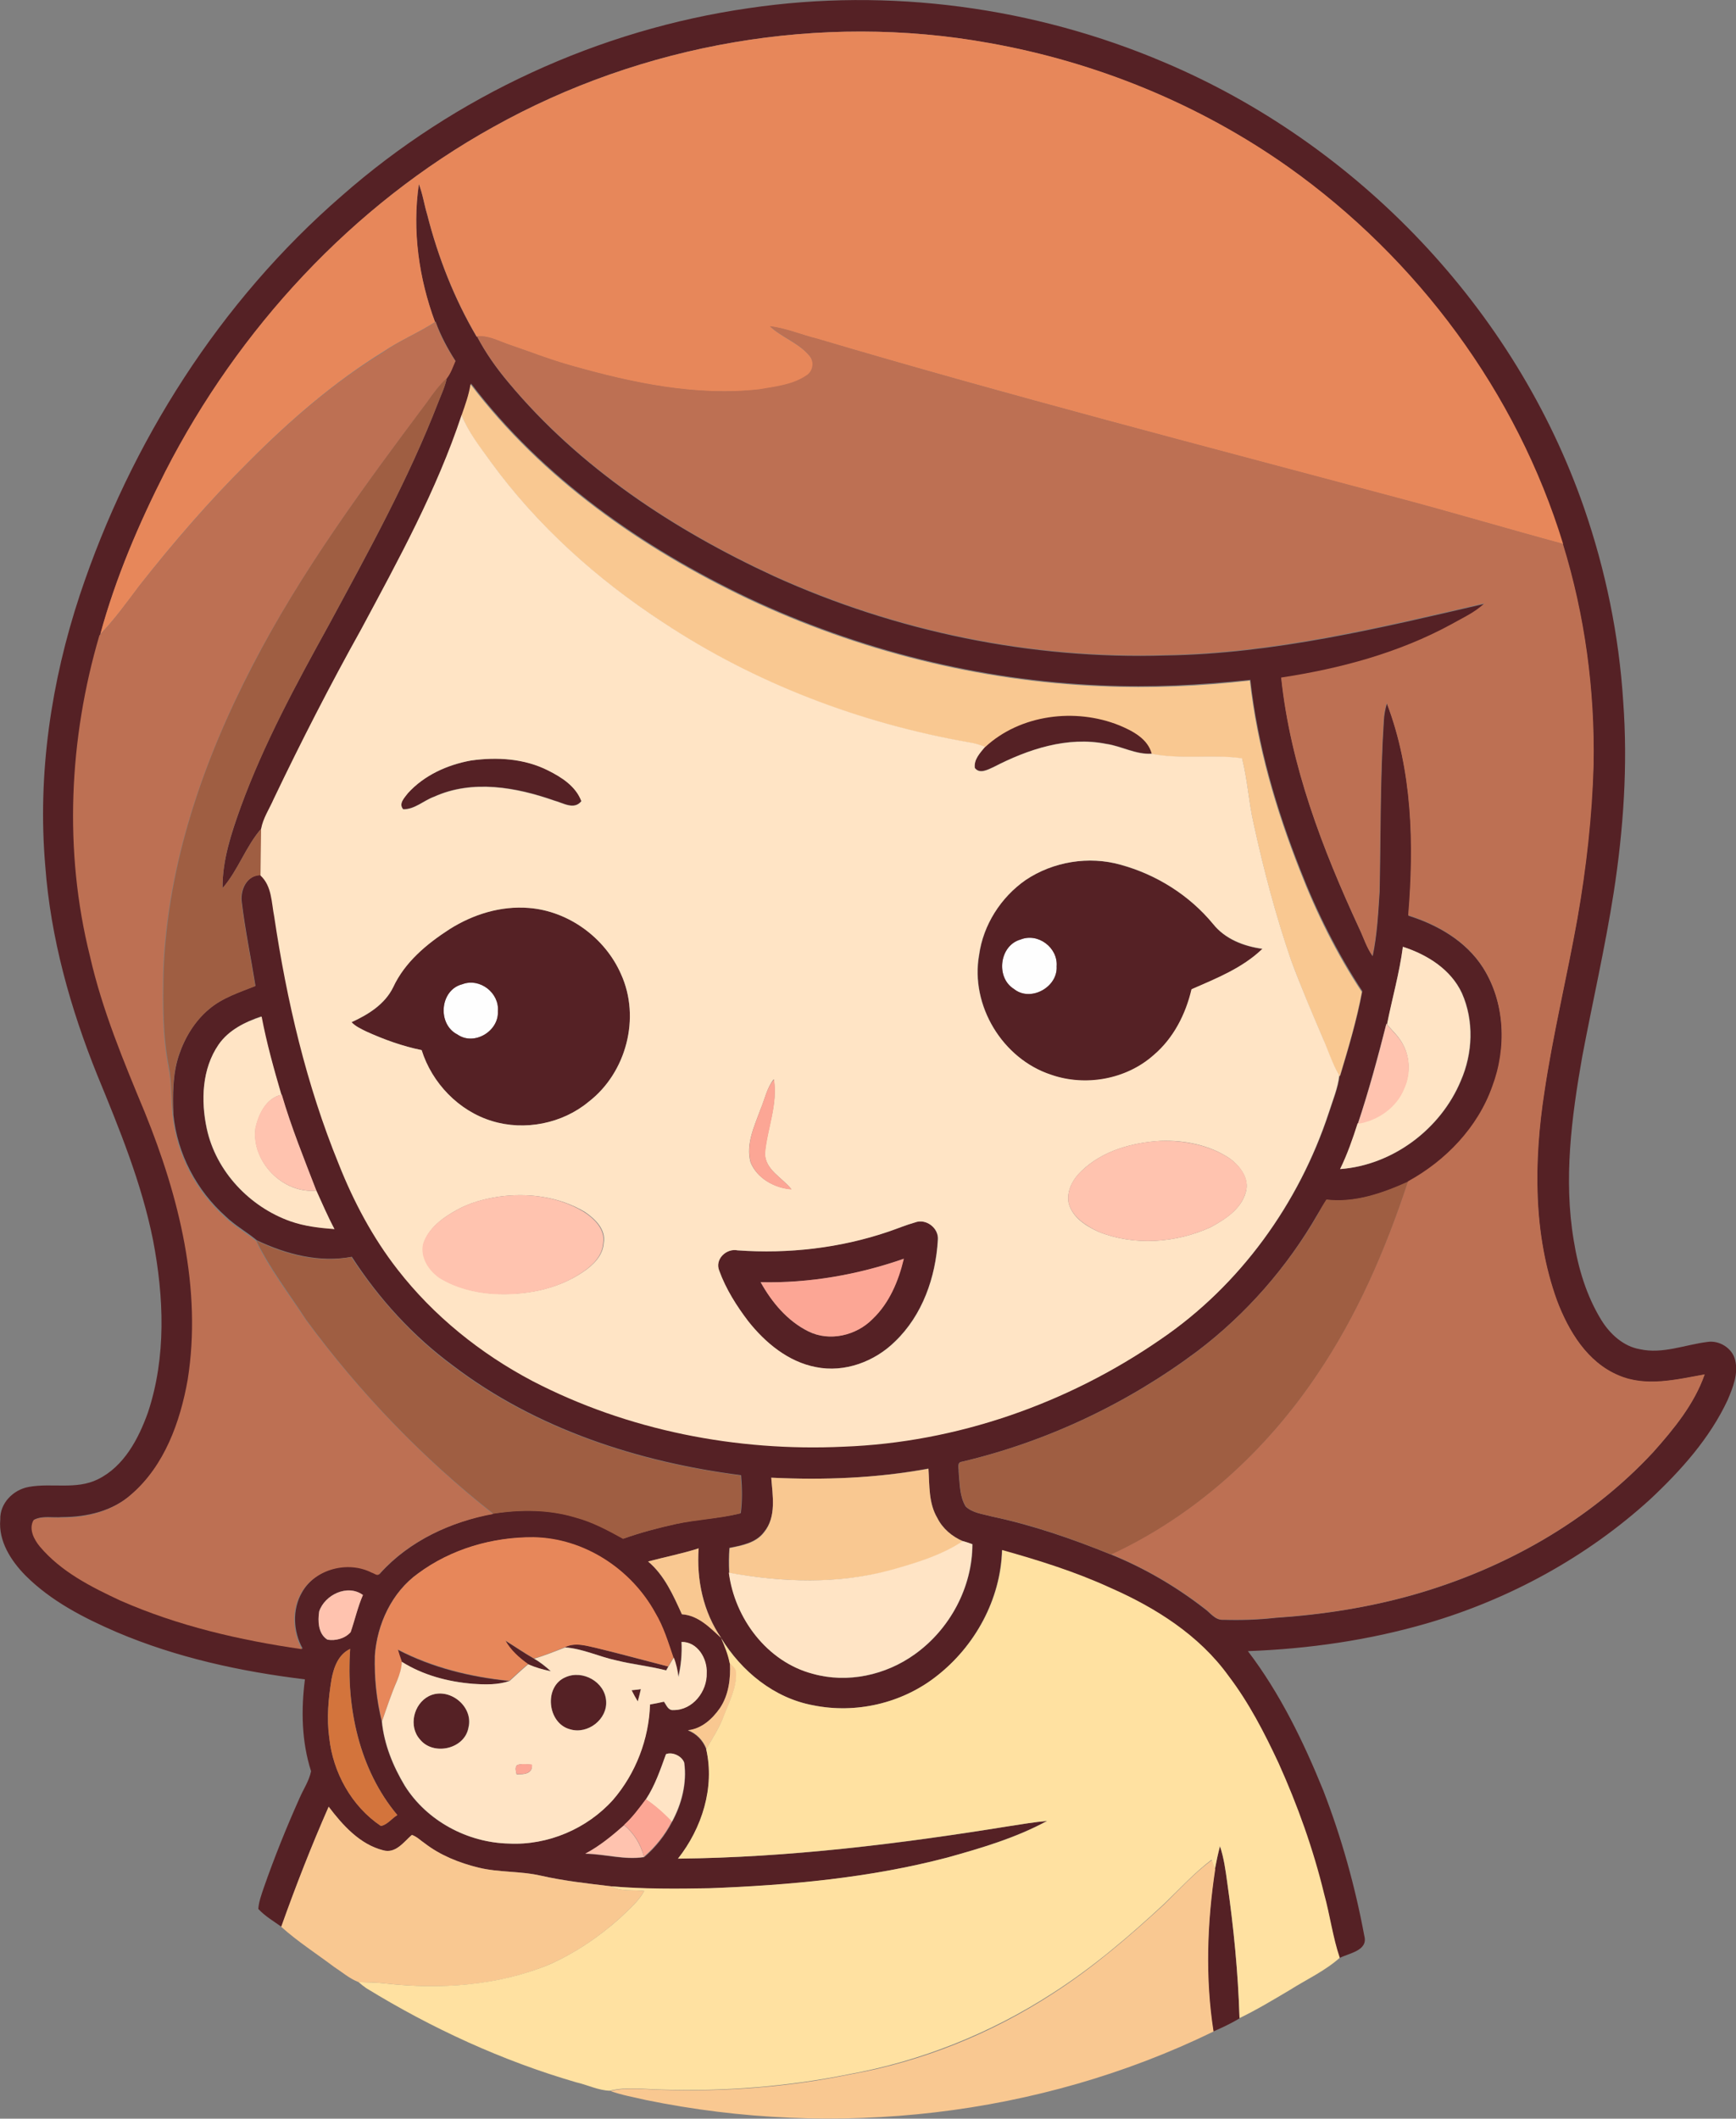<?xml version="1.0" encoding="iso-8859-1"?>
<!-- Generator: Adobe Illustrator 19.2.0, SVG Export Plug-In . SVG Version: 6.00 Build 0)  -->
<svg version="1.1" id="Layer_1" xmlns="http://www.w3.org/2000/svg" xmlns:xlink="http://www.w3.org/1999/xlink" x="0px" y="0px"
	 viewBox="0 0 621.7 758.6" enable-background="new 0 0 621.7 758.6" xml:space="preserve">
<rect x="0" y="0" width="621.7" height="758.6" fill="#808080" stroke="none"/>
<path fill="#FEFEFE" d="M365.5,336.4c6.3-2.5,13.5,2.9,12.9,9.6c0.4,7.5-9.4,12.9-15.3,8.1C356.5,350,357.9,338.5,365.5,336.4z"/>
<path fill="#FEFEFE" d="M165.6,352.4c6.2-2.3,13.3,3.1,12.7,9.7c0.4,7.1-8.5,12.5-14.5,8.3C156.5,366.7,157.5,354.4,165.6,352.4z"/>
<g>
	<g>
		<path fill="#552125" d="M268.3,2.9c50.1-7.4,102.1-0.4,148.6,19.4c69.3,29.3,125.7,88.3,150.4,159.6c7.7,22.3,12.5,45.6,14,69.2
			c1.7,22.9,0.1,45.9-3.4,68.5c-3.1,19.8-7.6,39.3-11.3,58.9c-3.8,21.6-6.7,43.8-3,65.7c1.6,10,4.6,19.9,9.9,28.5
			c3.1,5,7.9,9.4,13.8,10.4c8.1,1.8,16.1-1.6,24.1-2.6c4.3-0.7,9,2.2,10,6.5c1.2,4.9-0.8,9.8-2.7,14.3
			c-6.4,13.7-16.7,25.2-27.7,35.5c-22.7,20.7-50.4,35.8-79.8,44.4c-20.9,6.1-42.6,9.2-64.3,10c11.5,15.1,19.9,32.4,27,49.9
			c6.5,16.8,11.4,34.3,14.7,52.1c1.4,5.3-5.5,6.1-8.9,7.9c-2.5-7.5-3.5-15.3-5.6-22.9c-4-16.1-9.5-31.7-16.3-46.8
			c-5.1-10.9-10.6-21.6-17.9-31.2c-10.5-14.5-26.2-24.5-42.4-31.6c-12.5-5.7-25.6-9.8-38.7-13.5c-0.5,17.6-9.7,34.4-23.5,45.2
			c-12.3,9.6-28.8,13.4-44,10.3c-14-2.5-25.7-12.1-33-24.1c1.3,2.9,2.5,5.8,3.1,9c0.3,5.5-0.4,11.4-3.6,16.1
			c-2.7,3.9-6.6,7.5-11.5,8c3.1,1.2,5.4,3.6,6.6,6.7c3.2,13.7-1.5,28.3-10.1,39.2c39.7-0.4,79.3-5.2,118.4-11.6
			c4.6-0.7,9.2-1.5,13.8-1.9c-11.2,6-23.5,9.7-35.7,13.1c-27.8,7.3-56.5,10-85.2,11c-11.8,0.3-23.6,0.4-35.3-0.7
			c-8.4-1-16.9-2-25.1-3.8c-7.4-1.7-15.1-1.1-22.4-2.9c-6.8-1.7-13.6-4.3-19.2-8.7c-1.5-1-2.9-2.4-4.6-3c-2.9,2.5-5.8,6.8-10.3,5.5
			c-8.4-2.1-14.5-9-19.5-15.6c-6.2,14.1-11.8,28.5-16.9,43c-2.8-2-5.9-3.8-8.3-6.4c0.2-2.6,1.1-5,1.9-7.4
			c3.8-10.9,8.1-21.6,12.8-32.1c1.4-3.3,3.5-6.3,4.2-9.8c-3.4-10.6-3.6-21.9-2.2-32.9c-23.1-2.8-46-7.8-67.4-16.9
			c-11.8-5.1-23.5-11.1-32.7-20.3c-5.2-5.3-9.7-12.3-9-20c-0.2-5.8,4.6-10.7,10.2-11.7c8.2-1.5,16.9,1.1,24.7-2.7
			c9.4-4.6,14.6-14.5,18-24c6.6-19.9,5.7-41.4,1.8-61.7c-4.1-20.4-12-39.7-19.9-58.9c-9.7-24-16.8-49.3-18.7-75.2
			c-2.8-32.7,2.1-65.8,12.4-96.9c18.2-54.7,50.2-105.1,93.8-142.9C163.1,34.3,214.5,10.6,268.3,2.9z M176.6,45.5
			c-50.5,28-91.2,72.3-117.4,123.5c-9.5,18.7-17.8,38.1-23.3,58.3c-10.9,37.1-12.8,77.2-3.4,114.8c4.5,19.4,12.1,37.8,19.7,56.1
			c12.2,30.1,20.5,63.1,15.3,95.7c-2.7,15.1-8.3,30.7-20.2,41c-6.8,6.1-16.1,8.3-25.1,8.3c-3.3,0.3-6.9-0.6-9.9,0.9
			c-1.8,3.2,0.1,7,2.3,9.5c7.6,9,18.3,14.4,28.8,19.3c20.6,9,42.7,14.2,65,17.4c-3.4-6.1-3.8-14-0.2-20.2
			c4.8-8.5,16.6-11.6,25.2-7.2c0.9,0.2,2.1,1.5,2.9,0.3c10.5-11.6,25.4-18.4,40.6-21.3c9.7-1.5,19.9-1.5,29.4,1.4
			c6,1.6,11.6,4.6,17,7.6c6.2-2.2,12.6-3.9,19-5.3c7.6-1.7,15.5-1.9,23-3.8c0.6-4.5,0.5-9,0.1-13.6c-36.7-4.7-73.4-16.6-103.1-39.2
			c-14.4-10.6-26.6-24-36.3-39c-11.6,2.2-23.5-0.9-34-5.9c-3.6-3-7.8-5.3-11.2-8.6c-10.4-9.3-17.3-22.4-18.7-36.4
			c-0.2-7.1-0.3-14.5,2-21.3c2.1-6.3,5.7-12.3,10.8-16.5c4.8-4.1,10.9-6,16.6-8.3c-1.6-10-3.7-20-4.9-30c-0.6-4.4,1.9-9.8,6.9-9.7
			c4.1,3.8,3.9,9.7,4.9,14.7c4.5,30.2,11.5,60.3,23.1,88.6c5.3,13.5,12.2,26.4,21.1,37.8c12.9,16.6,29.7,30.2,48.3,39.9
			c34.1,17.7,73.1,25.3,111.4,23.5c40.5-1.5,80.3-15.4,113.5-38.4c28.4-19.3,49.5-48.6,60.2-81.1c1.4-4.4,3.3-8.9,3.8-13.5l0.2,0.3
			c3-10,6-20,7.9-30.2c-8.9-13.6-16.3-28.3-22.2-43.5c-8.6-21.8-15.3-44.6-17.9-68c-17.7,1.9-35.6,2.8-53.4,2
			c-43.7-1.8-86.9-12.7-126.4-31.3c-38-18.1-73.6-43-99.3-76.8c-0.6,3.8-1.9,7.4-3.2,11.1c-8.9,26.8-22.6,51.8-35.9,76.6
			c-11.1,19.9-21.5,40.2-31.3,60.7c-1.6,3.5-3.8,6.9-4.5,10.7C88,303,85.3,311.6,79.7,318c-0.1-10,3.2-19.7,6.5-29
			c8.3-22.8,19.9-44.1,31.6-65.3c14.1-26.1,28.5-52.1,39.2-79.8c1.1-2.8,2.4-5.5,3-8.5c1.4-1.8,2.1-4.1,3.1-6.2
			c-2.8-4.4-5.3-9.1-7.1-14l-0.2,0.1C150,99.7,147.5,82.6,150,66c1.4,3.5,1.9,7.3,3,10.9c3.9,15.3,9.7,30.1,17.7,43.7l0.2,0
			c3.1,5.9,7,11.4,11.3,16.5c25.3,30.4,59.2,52.7,94.9,69.2c43.8,19.9,92.2,29.9,140.4,28.4c38.8-0.6,76.7-9.8,114.2-18.5
			c-3.4,3.3-7.8,5.2-11.8,7.5c-18.9,10.3-39.8,15.9-61,19.1c3.3,31.4,14.7,61.2,27.9,89.7c1.6,3.3,2.7,6.9,4.8,9.9
			c1.6-7.6,2-15.5,2.5-23.2c0.4-20.4,0.2-40.8,1.5-61.1c0.1-2.1,0.5-4.2,1.1-6.2c9.2,24.1,9.8,50.6,7.7,76
			c10.5,3.3,20.6,9.1,26.7,18.6c8,12.6,8.6,29,3.4,42.7c-5.2,14.7-16.6,26.6-30.2,34c-9.1,4.1-19.1,7.6-29.2,6.4
			c-1.1,1.7-2.2,3.4-3.2,5.1c-10.9,19-25.6,35.8-43,49c-25.1,18.8-54,32.5-84.5,39.7c-1.8,0.2-1,2.4-1.1,3.6
			c0.4,4.1,0.3,8.7,2.5,12.4c2.5,2.4,6.2,2.7,9.4,3.6c14.6,3.1,28.8,8,42.6,13.6c11.9,4.8,23.2,11.4,33.4,19.3
			c2.2,1.5,3.9,4.3,6.9,4.1c6.2,0.2,12.4,0,18.6-0.7c16.7-1.1,33.3-3.7,49.3-8.2c32.4-9.2,63-26.3,86-51.1
			c7.4-8.3,14.7-17.2,18.4-27.8c-10.1,1.8-21,4.6-30.9,0.3c-11.2-4.8-17.8-15.9-22-26.8c-8.5-23.8-8.3-49.9-4.5-74.6
			c3.1-20.8,8.1-41.3,11.8-62c3.2-18.2,5.2-36.6,5.8-55.1c0.5-26.8-3.1-53.6-11-79.2c-16.6-54.3-52.2-102.2-98.4-135
			c-31.8-22.5-68.8-37.6-107.1-44.4C293.9,4.5,230,15.6,176.6,45.5z M502.4,339c-1.2,9.4-3.9,18.6-5.6,27.9l-0.3-0.4
			c-3.1,12-6.3,24-10.2,35.7c-1.8,5.6-3.7,11.1-6.3,16.4c18.8-1.4,36-14.3,43.2-31.6c4.3-9.8,4.8-21.5,0.4-31.4
			C519.6,347.1,511.1,341.8,502.4,339z M78.3,374c-6,8.7-6.4,20.1-4.3,30.1c3.3,15.3,15.3,28,29.9,33.1c5.1,1.8,10.5,2.4,15.8,2.8
			c-2.4-4.5-4.4-9.1-6.5-13.8c-4.4-11.4-8.9-22.7-12.4-34.4l-0.2,0.1c-2.6-9.3-5.3-18.6-7.1-28C87.8,365.9,81.9,368.8,78.3,374z
			 M276.2,529.1c0.5,6.5,1.9,14-2.6,19.4c-2.9,3.9-7.9,4.8-12.4,5.7c-0.3,2.9-0.3,5.9-0.1,8.9c2.1,16.4,13.7,31.9,30,36.2
			c12.5,3.6,26.2,0.5,36.6-7c12.5-9,20.6-24,20.6-39.4c-1.2-0.4-2.3-0.8-3.4-1.1c-3.9-1.6-7.3-4.5-9.2-8.3
			c-3.2-5.3-2.8-11.7-3.2-17.7C313.9,529.3,295,530,276.2,529.1z M149.7,563.4c-9.4,6.7-14.7,18.1-15.5,29.5
			c-0.2,7.9,0.6,15.9,2.5,23.5c0.8,8.2,4,16,8.2,23c7.9,12.6,22.5,20.4,37.3,20.7c13.9,0.7,28.1-5.3,37.3-15.7
			c8.1-9.4,12.8-21.7,13.2-34.1c1.7-0.3,3.3-0.6,5-1c0.9,1.2,1.5,3.2,3.4,3c6.9,0,12.1-6.7,11.9-13.2c0.3-5.2-3.3-11.2-9-11.2
			c0.3,4.3-0.2,8.5-1.2,12.7c-0.3-2.4-0.9-4.8-1.7-7c-1.8-5.5-3.5-11-6.5-16c-8.6-15.7-25.5-26.8-43.6-27.1
			C176.5,550.3,161.6,554.7,149.7,563.4z M232.1,559.1c5.8,5,9,12.1,12.1,18.9c5.9,0.4,10,4.7,14.1,8.5c-6.4-9.3-8.9-20.9-8.1-32.1
			C244.3,556.3,238.2,557.5,232.1,559.1z M114.3,577c-0.5,3.5-0.4,8,2.9,10.1c2.9,0.5,6.3-0.5,8.3-2.7c1.6-4.4,2.6-9,4.4-13.3
			C124.5,567,116.3,571,114.3,577z M118.7,601.4c-1.1,6.8-1.8,13.8-0.8,20.7c1.3,12.5,8,24.6,18.5,31.7c2.3-0.4,3.9-2.7,5.9-3.9
			c-13.7-16.4-18.3-38.6-16.9-59.5C121.1,592.4,119.5,597.1,118.7,601.4z M238.5,628.1c-2,5.5-3.9,11.2-7.2,16.2
			c-2.4,3.2-4.8,6.5-7.8,9.2l0.1,0.1c-4.3,3.8-8.8,7.5-13.9,10.2c7,0.1,13.9,2.3,21,1.2c4.1-3.5,7.5-7.8,10-12.6
			c3.5-6.4,5.4-13.9,4.4-21.2C244.2,628.6,240.6,627.2,238.5,628.1z"/>
	</g>
	<path fill="#552125" d="M352.8,267.3c12.6-11.7,32.3-14.2,48-7.8c4.8,2.1,10.3,4.9,11.7,10.3c-5.7,0.4-10.8-2.7-16.3-3.5
		c-14-2.8-28.1,2-40.4,8.3c-2,0.9-5,2.6-6.7,0.3C348.7,271.9,351.1,269.5,352.8,267.3z"/>
	<path fill="#552125" d="M168.7,272.3c9.3-1.3,19.1-0.8,27.6,3.5c4.8,2.5,9.9,5.7,11.9,11c-2.6,3.3-6.6,0.6-9.7-0.2
		c-13.6-4.8-29.3-7.6-43-1.4c-3.8,1.4-7,4.6-11.1,4.5c-1.8-2,0.5-4.2,1.7-5.8C151.9,277.6,160.2,273.9,168.7,272.3z"/>
	<g>
		<path fill="#552125" d="M367.3,315.1c9.9-6.6,22.7-8.7,34.1-5.4c12.8,3.5,24.6,10.9,33.1,21.2c4.3,5.5,11,8,17.7,8.9
			c-7.2,6.8-16.6,10.6-25.4,14.5c-2.1,8.9-6.5,17.5-13.6,23.6c-9.8,8.7-24.4,11.3-36.7,7c-17.4-5.7-29-24.8-25.8-42.9
			C352.1,331.2,358.4,321.3,367.3,315.1z M365.5,336.4c-7.6,2.1-9,13.6-2.4,17.7c5.9,4.8,15.8-0.6,15.3-8.1
			C378.9,339.3,371.7,333.9,365.5,336.4z"/>
	</g>
	<g>
		<path fill="#552125" d="M161,332.7c8.4-5.3,18.4-8.5,28.4-7.6c14.2,1.1,27.3,10.6,33,23.7c7.1,15.6,1.9,35.3-11.6,45.7
			c-9.4,7.9-22.9,10.5-34.6,6.9c-11.9-3.6-21.5-13.6-25.2-25.4c-6.9-1.4-13.5-3.8-19.9-6.7c-1.8-0.9-3.8-1.8-5.2-3.3
			c6-2.7,12-6.4,14.9-12.5C144.9,344.5,152.8,338,161,332.7z M165.6,352.4c-8.1,2-9.1,14.3-1.8,18c6,4.2,14.9-1.2,14.5-8.3
			C178.9,355.5,171.8,350,165.6,352.4z"/>
	</g>
	<g>
		<path fill="#552125" d="M327.7,437.7c3.9-1.5,8.6,2,8.1,6.3c-0.7,13.3-5.5,26.9-15.3,36.3c-7.3,7.3-18.1,11.3-28.4,9.2
			c-9.9-1.9-18.1-8.7-24.2-16.4c-4.2-5.6-8-11.6-10.4-18.1c-1.6-4.1,2.5-8.2,6.6-7.3c18.2,1.3,36.7-0.9,54-6.7
			C321.4,439.9,324.5,438.6,327.7,437.7z M272.4,459.1c4,7.2,9.6,13.9,17,17.6c7.6,3.8,17.2,1.5,23-4.4c6-5.7,9.3-13.6,11.2-21.6
			C307.3,456.5,289.8,459.5,272.4,459.1z"/>
	</g>
	<path fill="#552125" d="M181,587.5c3.4,2.1,6.7,4.4,10.2,6.4c2.2,1.3,4.1,2.8,6,4.5c-2.8-0.6-5.5-1.3-8.1-2.5
		C185.8,593.6,182.9,591,181,587.5z"/>
	<path fill="#552125" d="M202.3,589.8c3.8-1.9,7.9-0.5,11.8,0.4c8.4,2.1,16.8,4.4,25.2,6.5c-0.2,0.3-0.6,1-0.8,1.4
		c-5.9-1.6-12-2.2-17.9-3.6C214.4,593.1,208.6,590.3,202.3,589.8z"/>
	<path fill="#552125" d="M142.4,590.7c12.4,6.5,26.1,9.8,39.9,11.2c-4.2,1.5-8.7,1.3-13.1,1c-8.9-0.8-17.9-3.1-25.5-7.9
		C143.3,593.6,142.8,592.2,142.4,590.7z"/>
	<path fill="#552125" d="M202.6,600.5c6.1-2.6,14,1.7,14.4,8.5c0.6,6.6-6.5,12.1-12.9,10.2C196,617.1,194.6,603.8,202.6,600.5z"/>
	<path fill="#552125" d="M226.2,605.2c0.8-0.1,2.5-0.3,3.3-0.4c-0.4,1.5-0.7,2.9-1.1,4.4C227.6,607.9,226.8,606.6,226.2,605.2z"/>
	<path fill="#552125" d="M153.6,607.3c7.1-3.6,16.1,3.6,14.1,11.3c-1.3,7.7-12.6,10.2-17.4,4.2C146.2,618.1,148.1,610.1,153.6,607.3
		z"/>
	<path fill="#552125" d="M436.9,661.1c1.4,4.2,2,8.6,2.6,13c2.3,16.1,3.9,32.3,4.4,48.6c-3,1.8-6.2,3.3-9.4,4.7
		c-3-19.2-2.2-38.9,0.6-58.1C435.6,666.5,436.2,663.8,436.9,661.1z"/>
</g>
<g>
	<path fill="#E7875A" d="M176.6,45.5c53.5-29.9,117.4-41,177.7-30.1c38.3,6.8,75.3,21.9,107.1,44.4c46.2,32.8,81.8,80.7,98.4,135
		c-19.9-5.4-39.7-11.3-59.7-16.6c-69.2-18.5-138.6-36.5-207.2-56.8c-5.7-1.4-11.2-3.8-17.1-4.5c4.3,4,10.3,5.9,14.1,10.5
		c1.9,2.1,1.4,5.7-1,7.1c-5,3.4-11.2,4-17,5c-22.6,2.5-45.2-2.3-66.8-8.4c-7.9-2.1-15.5-5.2-23.2-7.8c-3.6-1.2-7.1-3.2-11-2.8
		l-0.2,0c-8-13.6-13.8-28.4-17.7-43.7c-1.1-3.6-1.6-7.4-3-10.9c-2.4,16.6,0,33.7,5.8,49.4c-6,3.9-12.6,6.6-18.5,10.6
		c-17.8,11-33.7,24.8-48.4,39.6c-13.9,13.8-26.8,28.7-38.9,44.1c-4.5,6-8.9,12.1-14.1,17.5c5.5-20.2,13.8-39.6,23.3-58.3
		C85.4,117.7,126.1,73.5,176.6,45.5z"/>
	<path fill="#E7875A" d="M149.7,563.4c11.8-8.8,26.7-13.1,41.4-13c18.1,0.3,35,11.4,43.6,27.1c3,5,4.6,10.5,6.5,16
		c-0.6,1-1.3,2.1-1.9,3.2c-8.4-2.2-16.8-4.5-25.2-6.5c-3.8-0.8-8-2.3-11.8-0.4c-3.7,1.4-7.3,3-11.1,4c-3.5-2-6.8-4.3-10.2-6.4
		c1.9,3.4,4.9,6.1,8.1,8.4c-2.3,1.9-4.5,4-6.7,6c-13.8-1.4-27.5-4.8-39.9-11.2c0.4,1.4,0.9,2.9,1.4,4.3c0,2.4-0.7,4.6-1.7,6.8
		c-2.1,4.8-3.7,9.7-5.4,14.6c-1.9-7.7-2.7-15.6-2.5-23.5C135.1,581.6,140.3,570.2,149.7,563.4z"/>
</g>
<g>
	<path fill="#BD7053" d="M155.8,115.4l0.2-0.1c1.7,5,4.2,9.6,7.1,14c-0.9,2.1-1.6,4.3-3.1,6.2c-2.7,2.5-4.9,5.5-7,8.5
		c-22.7,30.2-45.1,60.7-62.6,94.3c-17.6,34-30.6,71.2-32,109.8c-0.2,11.4-0.3,22.8,1.9,34.1c1.2,5.7,0.8,11.5,1.5,17.2
		c1.4,13.9,8.3,27.1,18.7,36.4c3.4,3.3,7.6,5.6,11.2,8.6c4.8,10.1,11.8,19,17.9,28.3c19.1,25.9,41.7,49.4,67,69.4
		c-15.2,2.8-30.1,9.6-40.6,21.3c-0.8,1.2-2-0.1-2.9-0.3c-8.6-4.4-20.4-1.2-25.2,7.2c-3.6,6.1-3.2,14.1,0.2,20.2
		c-22.2-3.2-44.3-8.3-65-17.4c-10.5-4.9-21.2-10.3-28.8-19.3c-2.1-2.5-4.1-6.3-2.3-9.5c3.1-1.5,6.6-0.7,9.9-0.9
		c8.9,0.1,18.3-2.2,25.1-8.3c11.9-10.3,17.5-25.9,20.2-41c5.2-32.6-3.1-65.6-15.3-95.7c-7.6-18.3-15.3-36.7-19.7-56.1
		c-9.4-37.6-7.5-77.8,3.4-114.8c5.2-5.4,9.6-11.5,14.1-17.5c12.2-15.4,25-30.3,38.9-44.1c14.7-14.8,30.6-28.7,48.4-39.6
		C143.1,121.9,149.8,119.3,155.8,115.4z"/>
	<path fill="#BD7053" d="M275.7,116.8c5.9,0.7,11.4,3.1,17.1,4.5c68.7,20.4,138.1,38.3,207.2,56.8c20,5.3,39.7,11.2,59.7,16.6
		c7.9,25.6,11.5,52.4,11,79.2c-0.5,18.5-2.6,36.9-5.8,55.1c-3.7,20.7-8.7,41.2-11.8,62c-3.8,24.7-4.1,50.8,4.5,74.6
		c4.1,10.9,10.8,22.1,22,26.8c9.9,4.3,20.8,1.5,30.9-0.3c-3.7,10.6-11,19.5-18.4,27.8c-23,24.8-53.6,41.9-86,51.1
		c-16.1,4.6-32.7,7.1-49.3,8.2c-6.2,0.7-12.4,0.8-18.6,0.7c-3,0.3-4.7-2.6-6.9-4.1c-10.2-7.9-21.5-14.4-33.4-19.3
		c30-13.9,55.4-36.9,73.7-64.3c14.4-21.2,24.6-44.9,32.6-69.2c13.5-7.4,25-19.3,30.2-34c5.2-13.8,4.6-30.2-3.4-42.7
		c-6-9.4-16.2-15.3-26.7-18.6c2.1-25.4,1.5-51.9-7.7-76c-0.6,2-1,4.1-1.1,6.2c-1.3,20.3-1.1,40.8-1.5,61.1
		c-0.5,7.8-0.9,15.6-2.5,23.2c-2.2-3-3.2-6.6-4.8-9.9c-13.2-28.5-24.6-58.3-27.9-89.7c21.1-3.2,42.1-8.8,61-19.1
		c4-2.3,8.4-4.2,11.8-7.5c-37.6,8.7-75.5,17.9-114.2,18.5c-48.2,1.5-96.5-8.5-140.4-28.4c-35.7-16.5-69.5-38.8-94.9-69.2
		c-4.3-5.1-8.2-10.6-11.3-16.5c3.9-0.4,7.4,1.5,11,2.8c7.7,2.6,15.3,5.6,23.2,7.8c21.6,6.1,44.2,10.9,66.8,8.4c5.8-1,12-1.6,17-5
		c2.4-1.5,2.9-5,1-7.1C286,122.7,280.1,120.8,275.7,116.8z"/>
</g>
<g>
	<path fill="#9F5E42" d="M153,143.9c2.1-3,4.3-6,7-8.5c-0.6,3-1.9,5.7-3,8.5c-10.7,27.7-25.1,53.7-39.2,79.8
		c-11.7,21.2-23.3,42.6-31.6,65.3c-3.4,9.3-6.6,19-6.5,29c5.6-6.4,8.3-15,13.9-21.3c-0.1,5.6-0.2,11.1-0.2,16.7
		c-5.1,0-7.6,5.3-6.9,9.7c1.2,10.1,3.3,20,4.9,30c-5.8,2.3-11.8,4.2-16.6,8.3c-5.1,4.3-8.7,10.3-10.8,16.5c-2.3,6.9-2.2,14.2-2,21.3
		c-0.7-5.7-0.4-11.5-1.5-17.2c-2.2-11.2-2.1-22.7-1.9-34.1c1.4-38.6,14.3-75.8,32-109.8C107.9,204.6,130.4,174.1,153,143.9z"/>
	<path fill="#9F5E42" d="M475,429.5c10.2,1.2,20.1-2.3,29.2-6.4c-8,24.3-18.2,48-32.6,69.2c-18.4,27.4-43.7,50.4-73.7,64.3
		c-13.8-5.6-28-10.6-42.6-13.6c-3.2-0.9-6.9-1.2-9.4-3.6c-2.3-3.7-2.1-8.2-2.5-12.4c0.1-1.2-0.7-3.4,1.1-3.6
		c30.5-7.2,59.4-20.9,84.5-39.7c17.4-13.3,32.1-30.1,43-49C472.9,432.9,473.9,431.2,475,429.5z"/>
	<path fill="#9F5E42" d="M91.8,444.2c10.5,5.1,22.4,8.1,34,5.9c9.8,14.9,21.9,28.4,36.3,39c29.7,22.6,66.4,34.5,103.1,39.2
		c0.4,4.5,0.6,9.1-0.1,13.6c-7.6,1.9-15.4,2.2-23,3.8c-6.4,1.4-12.8,3.1-19,5.3c-5.4-3-11-6-17-7.6c-9.5-2.9-19.7-2.9-29.4-1.4
		c-25.3-19.9-47.9-43.4-67-69.4C103.6,463.2,96.7,454.3,91.8,444.2z"/>
</g>
<g>
	<path fill="#F9C891" d="M168.5,137.6c25.7,33.8,61.3,58.7,99.3,76.8c39.5,18.6,82.8,29.5,126.4,31.3c17.8,0.8,35.7,0,53.4-2
		c2.6,23.4,9.3,46.2,17.9,68c5.9,15.2,13.2,29.9,22.2,43.5c-1.9,10.2-4.9,20.2-7.9,30.2l-0.2-0.3c-2.6-4.2-4-8.9-5.9-13.4
		c-4-9.2-7.8-18.4-11.3-27.7c-5.5-16-9.8-32.3-13.4-48.8c-1.8-7.8-2.2-15.9-4.2-23.6c-10.7-1.5-21.7,0.5-32.3-1.6
		c-1.4-5.5-6.9-8.3-11.7-10.3c-15.7-6.3-35.4-3.9-48,7.8c-1.9-0.7-3.8-1.3-5.7-1.6c-38.9-6.8-76.7-21-109.7-43
		c-23.6-15.4-45-34.6-61.6-57.4c-3.9-5.3-8-10.6-10.5-16.8C166.6,145,167.9,141.4,168.5,137.6z"/>
	<path fill="#F9C891" d="M276.2,529.1c18.8,0.9,37.7,0.2,56.3-3.2c0.4,6,0,12.3,3.2,17.7c1.9,3.8,5.3,6.6,9.2,8.3
		c-7.7,5.1-16.7,7.8-25.5,10.3c-19,5.1-39,4.4-58.2,1c-0.1-3-0.1-5.9,0.1-8.9c4.5-0.9,9.5-1.8,12.4-5.7
		C278.1,543.1,276.7,535.5,276.2,529.1z"/>
	<path fill="#F9C891" d="M232.1,559.1c6-1.6,12.2-2.8,18.1-4.7c-0.8,11.2,1.6,22.8,8.1,32.1c-4.1-3.7-8.2-8.1-14.1-8.5
		C241.1,571.2,238,564,232.1,559.1z"/>
	<path fill="#F9C891" d="M261.4,595.4c0.8,1.1,2.3,1.9,2.3,3.4c0.2,5.4-2.4,10.3-4.3,15.2c-1.6,4.3-4.1,8.2-6.4,12.2
		c-1.2-3.1-3.5-5.5-6.6-6.7c4.9-0.5,8.8-4.1,11.5-8C261,606.8,261.7,600.9,261.4,595.4z"/>
	<path fill="#F9C891" d="M117.7,646.9c5,6.6,11.2,13.5,19.5,15.6c4.5,1.3,7.4-3,10.3-5.5c1.8,0.6,3.1,2,4.6,3
		c5.6,4.3,12.3,7,19.2,8.7c7.4,1.8,15,1.2,22.4,2.9c8.3,1.9,16.7,2.8,25.1,3.8c3.6,2,7.9,1.2,11.9,1.7c-2.2,3.9-5.6,6.7-8.7,9.7
		c-7.6,6.8-16.1,12.6-25.5,16.7c-18.4,7.6-38.8,8.9-58.4,6.7c-3.2-0.4-6.4-0.4-9.7-0.5c-3.2-1.2-5.9-3.6-8.7-5.4
		c-6.4-4.8-13.1-9.1-19-14.4C105.9,675.3,111.5,661,117.7,646.9z"/>
	<path fill="#F9C891" d="M417,681.8c5.5-5.4,10.8-11.2,17-15.8c0.4,1.1,0.8,2.2,1.2,3.3c-2.9,19.2-3.6,38.9-0.6,58.1
		c-62.6,30.5-135.4,38.5-203.4,24.5c-4.2-1-8.5-1.7-12.6-3.2c6.2-1.5,12.5-0.5,18.8-0.4c22.4,0.7,44.9-1,66.8-5.5
		c26-4.6,50.8-14.6,72.9-29C391.4,704.6,404.4,693.4,417,681.8z"/>
</g>
<g>
	<g>
		<path fill="#FFE4C5" d="M165.3,148.6c2.5,6.2,6.6,11.4,10.5,16.8c16.6,22.8,38,42,61.6,57.4c33,21.9,70.8,36.2,109.7,43
			c2,0.3,3.9,0.9,5.7,1.6c-1.8,2.2-4.1,4.5-3.7,7.6c1.7,2.3,4.7,0.6,6.7-0.3c12.3-6.4,26.4-11.1,40.4-8.3c5.5,0.8,10.6,3.9,16.3,3.5
			c10.6,2.1,21.6,0.1,32.3,1.6c2,7.8,2.4,15.8,4.2,23.6c3.6,16.5,7.9,32.8,13.4,48.8c3.5,9.4,7.4,18.6,11.3,27.7
			c2,4.5,3.4,9.2,5.9,13.4c-0.5,4.6-2.4,9.1-3.8,13.5c-10.7,32.5-31.8,61.8-60.2,81.1c-33.3,23-73,36.9-113.5,38.4
			c-38.3,1.8-77.3-5.8-111.4-23.5c-18.6-9.8-35.4-23.3-48.3-39.9c-8.9-11.4-15.8-24.4-21.1-37.8c-11.6-28.4-18.6-58.4-23.1-88.6
			c-1-5-0.8-10.9-4.9-14.7c0.1-5.6,0.1-11.1,0.2-16.7c0.7-3.9,3-7.2,4.5-10.7c9.8-20.5,20.2-40.8,31.3-60.7
			C142.7,200.4,156.4,175.5,165.3,148.6z M168.7,272.3c-8.5,1.5-16.8,5.3-22.6,11.7c-1.2,1.6-3.5,3.8-1.7,5.8
			c4.1,0.1,7.4-3.2,11.1-4.5c13.7-6.2,29.3-3.4,43,1.4c3.1,0.8,7.1,3.5,9.7,0.2c-2-5.4-7.1-8.6-11.9-11
			C187.8,271.6,178,271,168.7,272.3z M367.3,315.1c-8.9,6.2-15.2,16.1-16.7,26.8c-3.2,18.1,8.4,37.2,25.8,42.9
			c12.3,4.3,26.9,1.7,36.7-7c7.1-6,11.5-14.6,13.6-23.6c8.9-3.9,18.3-7.6,25.4-14.5c-6.6-0.9-13.4-3.5-17.7-8.9
			c-8.5-10.3-20.3-17.7-33.1-21.2C389.9,306.4,377.1,308.5,367.3,315.1z M161,332.7c-8.2,5.3-16,11.8-20.2,20.8
			c-3,6.1-9,9.8-14.9,12.5c1.4,1.5,3.4,2.4,5.2,3.3c6.4,2.9,13,5.3,19.9,6.7c3.7,11.8,13.3,21.8,25.2,25.4
			c11.7,3.6,25.2,0.9,34.6-6.9c13.5-10.4,18.7-30.1,11.6-45.7c-5.7-13-18.8-22.6-33-23.7C179.3,324.3,169.4,327.4,161,332.7z
			 M272.4,397.1c-2.2,6.1-5.4,12.5-3.6,19.1c2.3,5.7,8.6,9.2,14.6,9.6c-3.3-4.2-9.4-6.9-9.5-12.9c0.8-8.8,4.7-17.5,3.2-26.5
			C274.6,389.6,273.9,393.6,272.4,397.1z M415.6,408.5c-10.1,0.6-20.7,3.5-28.2,10.7c-3.1,2.9-5.5,7.1-4.7,11.5
			c1.3,5.2,6.1,8.2,10.6,10.3c12.9,5.2,27.8,4.1,40.3-1.6c5.1-2.8,10.8-6.4,12.5-12.4c1.5-4.9-2-9.5-5.7-12.2
			C433.1,409.9,424.1,408.2,415.6,408.5z M178.5,428.5c-5.2,0.8-10.4,2.2-15,4.8c-4.9,2.7-10,6.4-11.8,12c-1.1,4.9,2.1,9.6,6,12.3
			c5.6,3.4,12.1,5.1,18.6,5.6c11.2,0.7,22.9-1.3,32.4-7.7c3.6-2.4,7.2-5.8,7.5-10.4c0.9-4.9-3.1-8.7-6.8-11.2
			C200.1,428.4,189,427,178.5,428.5z M327.7,437.7c-3.2,0.9-6.3,2.2-9.5,3.3c-17.3,5.9-35.8,8-54,6.7c-4.1-0.8-8.3,3.2-6.6,7.3
			c2.4,6.6,6.2,12.6,10.4,18.1c6.1,7.7,14.3,14.5,24.2,16.4c10.3,2.1,21.1-2,28.4-9.2c9.8-9.4,14.5-23,15.3-36.3
			C336.3,439.7,331.6,436.2,327.7,437.7z"/>
	</g>
	<path fill="#FFE4C5" d="M502.4,339c8.7,2.8,17.2,8.1,21.1,16.6c4.4,9.9,3.9,21.6-0.4,31.4c-7.2,17.3-24.4,30.2-43.2,31.6
		c2.6-5.3,4.5-10.8,6.3-16.4c7.1-1.2,13.9-5.8,16.6-12.6c2.2-4.8,2.2-10.6-0.2-15.3c-1.4-2.9-3.8-5.1-5.9-7.5
		C498.5,357.7,501.2,348.4,502.4,339z"/>
	<path fill="#FFE4C5" d="M78.3,374c3.6-5.2,9.5-8.1,15.4-10c1.8,9.5,4.4,18.8,7.1,28c-5.5,1.2-8.2,7-9.3,12.1
		c-1.4,11.9,9.8,23.4,21.8,22.2c2.1,4.6,4.1,9.3,6.5,13.8c-5.3-0.4-10.7-1-15.8-2.8c-14.6-5.2-26.6-17.9-29.9-33.1
		C71.9,394.1,72.3,382.7,78.3,374z"/>
	<path fill="#FFE4C5" d="M344.8,551.8c1.1,0.3,2.3,0.7,3.4,1.1c0,15.5-8.1,30.5-20.6,39.4c-10.4,7.5-24.1,10.5-36.6,7
		c-16.3-4.3-27.9-19.8-30-36.2c19.2,3.5,39.2,4.2,58.2-1C328.1,559.6,337.1,556.9,344.8,551.8z"/>
	<g>
		<path fill="#FFE4C5" d="M244.1,587.9c5.7-0.1,9.3,6,9,11.2c0.2,6.5-5,13.3-11.9,13.2c-1.9,0.2-2.5-1.8-3.4-3c-1.7,0.4-3.3,0.7-5,1
			c-0.4,12.4-5.1,24.7-13.2,34.1c-9.3,10.4-23.4,16.4-37.3,15.7c-14.8-0.3-29.4-8.1-37.3-20.7c-4.2-7-7.4-14.8-8.2-23
			c1.7-4.9,3.3-9.8,5.4-14.6c0.9-2.2,1.6-4.4,1.7-6.8c7.6,4.8,16.6,7.2,25.5,7.9c4.4,0.3,8.9,0.4,13.1-1c2.2-2,4.4-4.1,6.7-6
			c2.6,1.2,5.3,1.9,8.1,2.5c-1.9-1.7-3.8-3.3-6-4.5c3.8-1.1,7.4-2.6,11.1-4c6.3,0.4,12.1,3.3,18.3,4.6c5.9,1.5,12,2.1,17.9,3.6
			c0.2-0.3,0.6-1,0.8-1.4c0.6-1.1,1.3-2.1,1.9-3.2c0.9,2.2,1.4,4.6,1.7,7C243.9,596.4,244.3,592.1,244.1,587.9z M202.6,600.5
			c-8,3.3-6.6,16.6,1.6,18.7c6.3,1.9,13.4-3.6,12.9-10.2C216.6,602.2,208.7,597.8,202.6,600.5z M226.2,605.2c0.7,1.4,1.4,2.7,2.2,4
			c0.4-1.4,0.8-2.9,1.1-4.4C228.6,605,227,605.1,226.2,605.2z M153.6,607.3c-5.5,2.8-7.4,10.8-3.2,15.5c4.8,6,16,3.5,17.4-4.2
			C169.7,610.9,160.7,603.8,153.6,607.3z M185.2,632c-0.9,0.9-0.4,2.2-0.2,3.3c2.5,0.1,5.8-0.1,5.5-3.4
			C188.7,631.7,186.9,631.4,185.2,632z"/>
	</g>
	<path fill="#FFE4C5" d="M238.5,628.1c2.1-0.9,5.6,0.5,6.5,3c1,7.3-0.9,14.8-4.4,21.2c-2.9-2.9-5.9-5.7-9.3-8
		C234.6,639.3,236.5,633.6,238.5,628.1z"/>
</g>
<g>
	<path fill="#FFC3AF" d="M496.5,366.6l0.3,0.4c2.1,2.4,4.5,4.6,5.9,7.5c2.4,4.7,2.4,10.5,0.2,15.3c-2.7,6.8-9.5,11.5-16.6,12.6
		C490.2,390.6,493.5,378.6,496.5,366.6z"/>
	<path fill="#FFC3AF" d="M91.4,404.1c1-5,3.8-10.9,9.3-12.1l0.2-0.1c3.4,11.7,8,23,12.4,34.4C101.2,427.4,90,416,91.4,404.1z"/>
	<path fill="#FFC3AF" d="M415.6,408.5c8.6-0.2,17.6,1.5,24.8,6.3c3.8,2.7,7.3,7.3,5.7,12.2c-1.7,6-7.3,9.6-12.5,12.4
		c-12.5,5.7-27.4,6.8-40.3,1.6c-4.5-2.2-9.3-5.2-10.6-10.3c-0.8-4.3,1.5-8.6,4.7-11.5C394.9,412,405.4,409.1,415.6,408.5z"/>
	<path fill="#FFC3AF" d="M178.5,428.5c10.4-1.5,21.6-0.1,30.7,5.5c3.7,2.4,7.7,6.3,6.8,11.2c-0.3,4.6-3.9,8-7.5,10.4
		c-9.4,6.4-21.2,8.4-32.4,7.7c-6.5-0.5-13-2.2-18.6-5.6c-3.9-2.6-7.1-7.4-6-12.3c1.8-5.6,6.9-9.3,11.8-12
		C168.1,430.6,173.3,429.3,178.5,428.5z"/>
	<path fill="#FFC3AF" d="M114.3,577c2-6,10.2-9.9,15.7-5.9c-1.9,4.3-2.9,8.9-4.4,13.3c-2,2.3-5.4,3.2-8.3,2.7
		C113.9,585,113.8,580.4,114.3,577z"/>
	<path fill="#FFC3AF" d="M209.6,663.7c5.1-2.7,9.6-6.4,13.9-10.2c3.5,2.9,6,6.9,7.1,11.4C223.6,666,216.7,663.8,209.6,663.7z"/>
</g>
<g>
	<path fill="#FCA695" d="M272.4,397.1c1.5-3.6,2.2-7.6,4.8-10.6c1.4,9-2.4,17.7-3.2,26.5c0.1,6,6.2,8.7,9.5,12.9
		c-6-0.4-12.3-3.9-14.6-9.6C267,409.7,270.2,403.2,272.4,397.1z"/>
	<path fill="#FCA695" d="M272.4,459.1c17.4,0.4,34.9-2.7,51.3-8.4c-1.9,8-5.2,15.9-11.2,21.6c-5.8,5.9-15.4,8.2-23,4.4
		C282,473,276.4,466.3,272.4,459.1z"/>
	<path fill="#FCA695" d="M185.2,632c1.7-0.6,3.5-0.3,5.3-0.2c0.3,3.3-3,3.6-5.5,3.4C184.8,634.2,184.3,633,185.2,632z"/>
	<path fill="#FCA695" d="M223.5,653.4c3-2.7,5.4-6,7.8-9.2c3.4,2.3,6.5,5,9.3,8c-2.5,4.8-5.9,9.1-10,12.6
		C229.6,660.4,227.1,656.4,223.5,653.4L223.5,653.4z"/>
</g>
<g>
	<path fill="#FFE1A1" d="M358.9,555c13.2,3.7,26.3,7.8,38.7,13.5c16.2,7.1,31.9,17,42.4,31.6c7.3,9.6,12.8,20.3,17.9,31.2
		c6.8,15.1,12.4,30.7,16.3,46.8c2.1,7.6,3.1,15.5,5.6,22.9c-5.4,4.8-12,7.8-18,11.6c-5.9,3.5-11.7,7-17.9,10
		c-0.5-16.3-2.1-32.5-4.4-48.6c-0.6-4.4-1.2-8.8-2.6-13c-0.7,2.7-1.3,5.5-1.8,8.2c-0.4-1.1-0.8-2.2-1.2-3.3
		c-6.2,4.7-11.4,10.4-17,15.8c-12.5,11.6-25.6,22.8-40,32c-22.1,14.3-47,24.3-72.9,29c-21.9,4.4-44.4,6.2-66.8,5.5
		c-6.3-0.1-12.6-1.1-18.8,0.4c-4.1-0.1-8-2.1-12-3c-26.5-7.7-51.7-19.3-75.2-33.7c-1-0.7-1.9-1.4-2.8-2.2c3.2,0.1,6.4,0.1,9.7,0.5
		c19.6,2.2,40,0.8,58.4-6.7c9.3-4.1,17.9-9.9,25.5-16.7c3.1-3,6.6-5.9,8.7-9.7c-4-0.5-8.3,0.3-11.9-1.7c11.7,1,23.6,0.9,35.3,0.7
		c28.6-1.1,57.4-3.7,85.2-11c12.2-3.4,24.5-7,35.7-13.1c-4.6,0.4-9.2,1.2-13.8,1.9c-39.2,6.3-78.7,11.2-118.4,11.6
		c8.6-10.9,13.2-25.5,10.1-39.2c2.3-4,4.8-7.8,6.4-12.2c1.9-4.9,4.5-9.8,4.3-15.2c0-1.5-1.4-2.4-2.3-3.4c-0.6-3.1-1.8-6.1-3.1-9
		c7.3,11.9,19,21.5,33,24.1c15.3,3.1,31.7-0.7,44-10.3C349.2,589.5,358.4,572.7,358.9,555z"/>
</g>
<g>
	<path fill="#D3743C" d="M118.7,601.4c0.8-4.3,2.4-9,6.7-11c-1.5,20.9,3.2,43.2,16.9,59.5c-2,1.2-3.6,3.5-5.9,3.9
		c-10.5-7-17.2-19.2-18.5-31.7C117,615.2,117.6,608.2,118.7,601.4z"/>
</g>
</svg>
